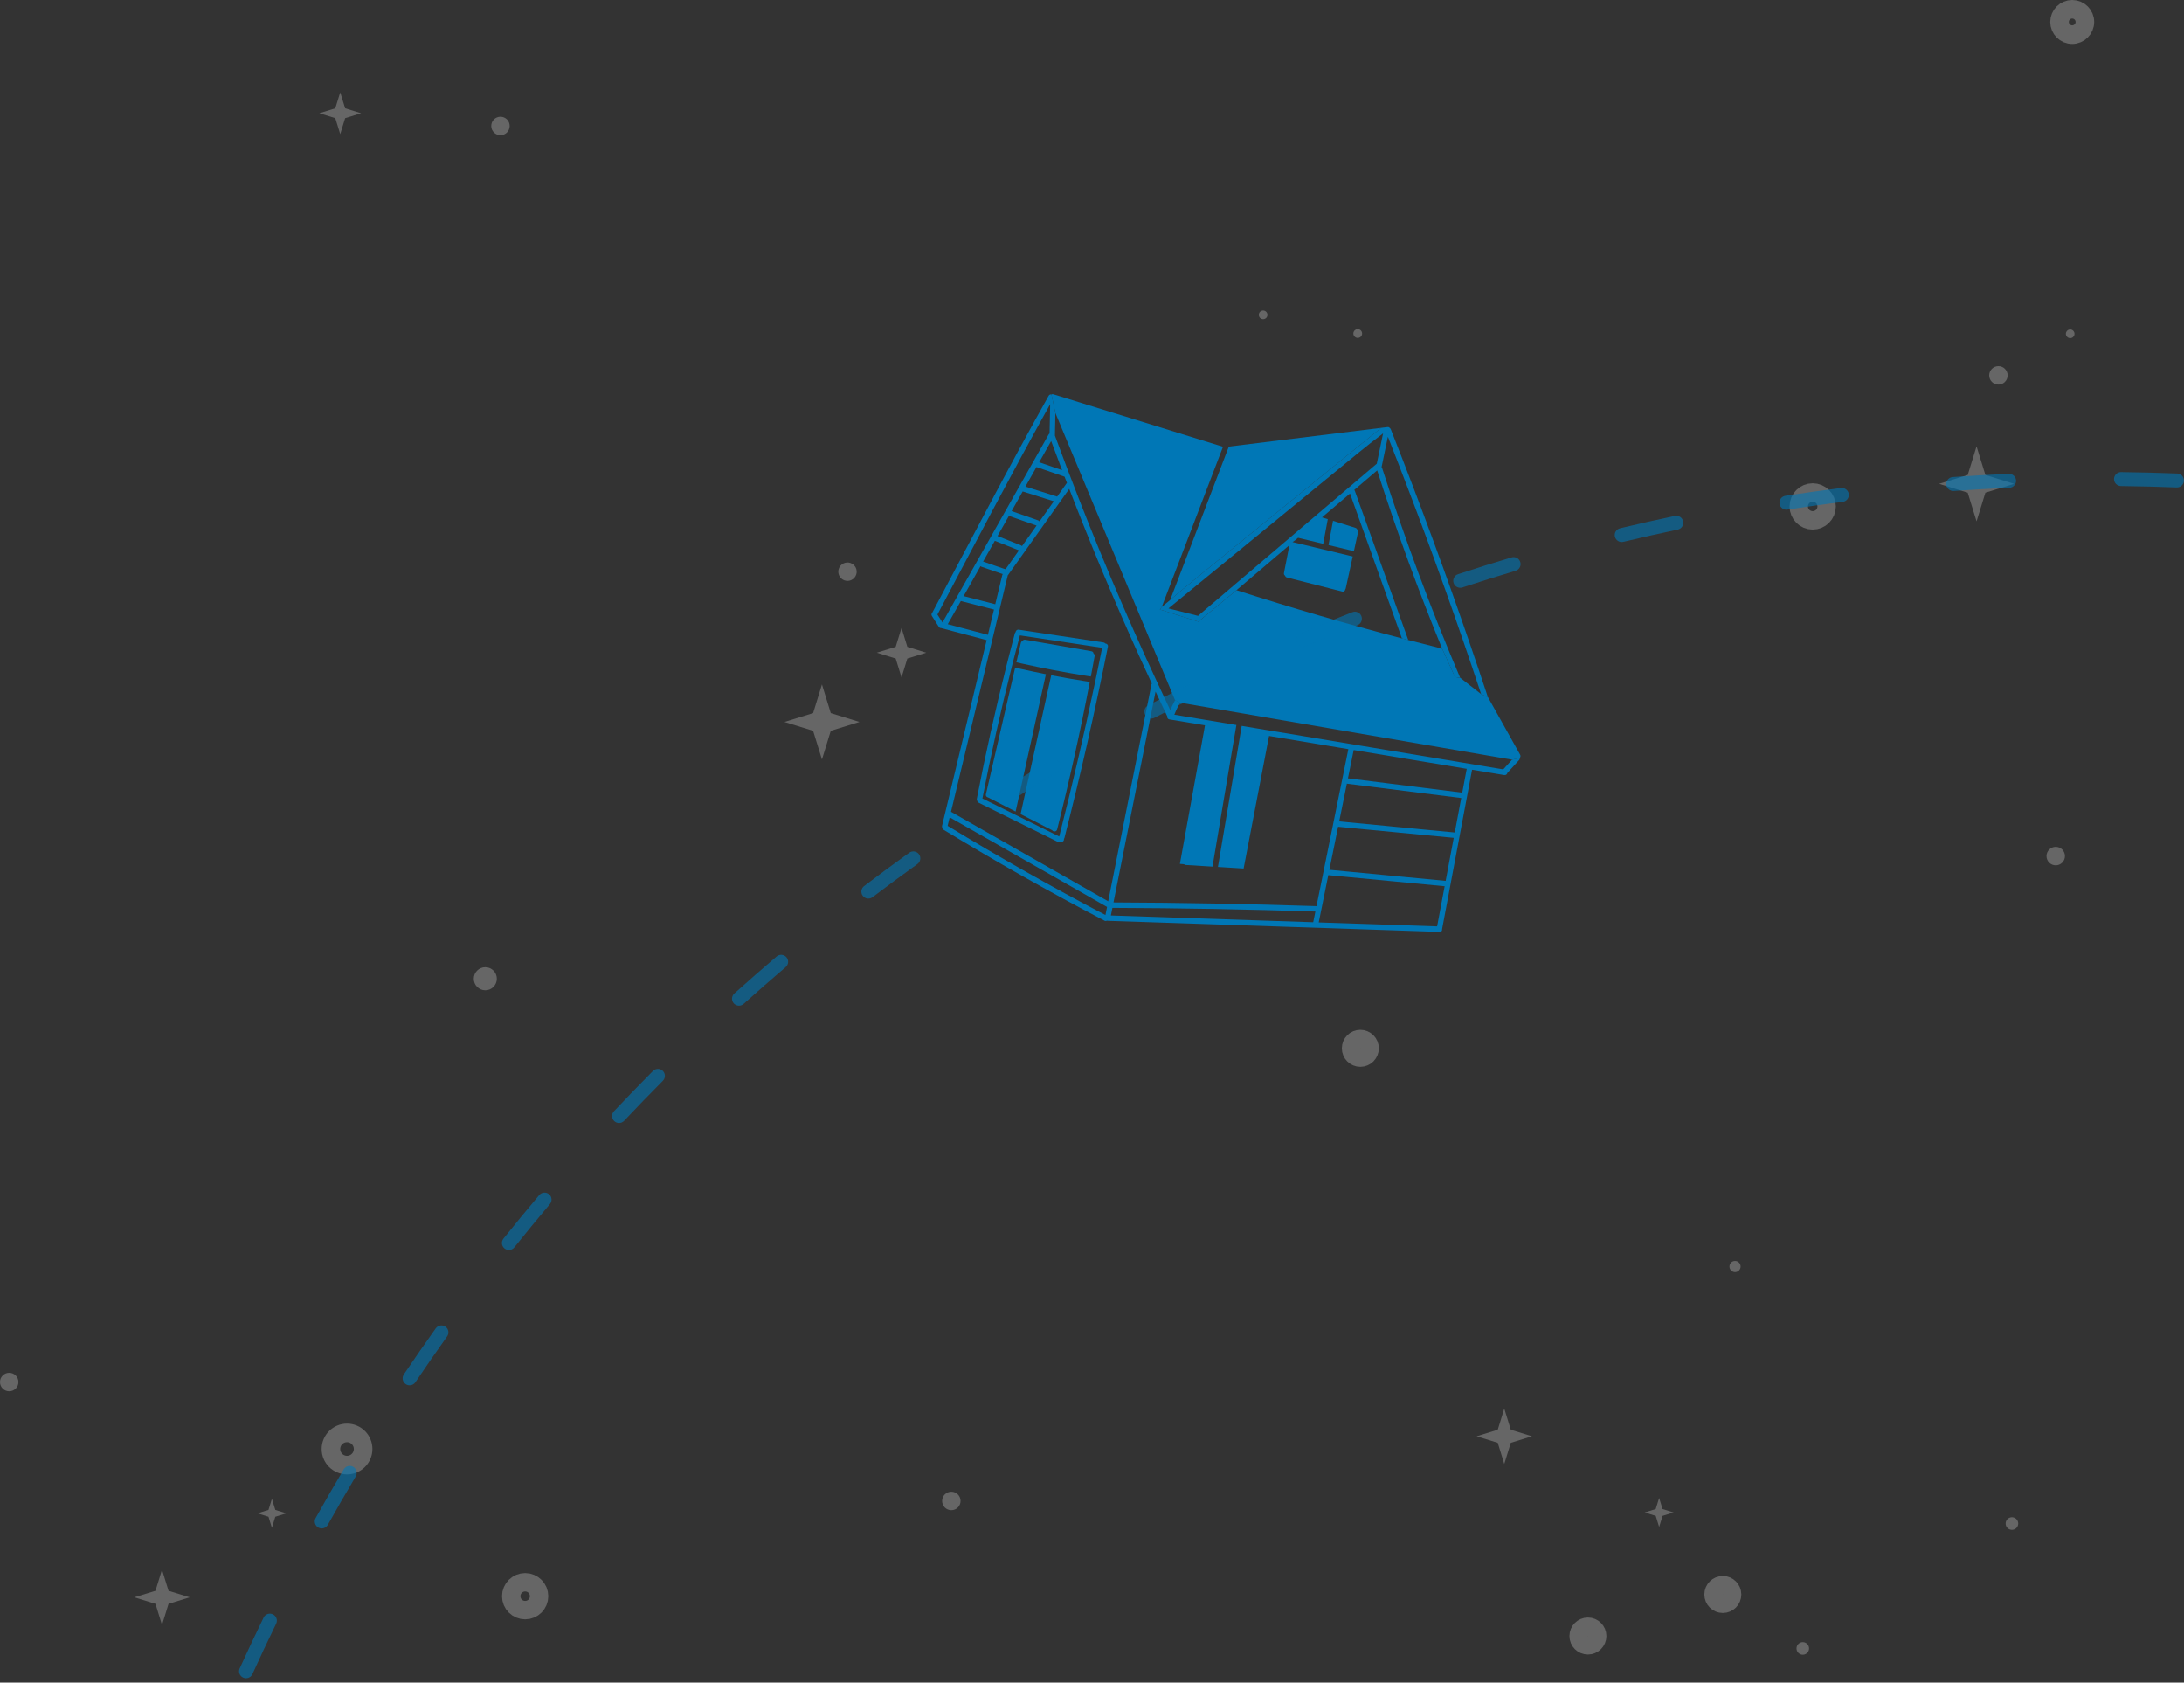 <svg width="470" height="362" viewBox="0 0 470 362" fill="none" xmlns="http://www.w3.org/2000/svg">
<rect x="0" y="0" width="470" height="362" fill="#333333" stroke="none"/>
<path d="M212.622 171.556C214.602 172.569 216.581 173.583 218.563 174.596C218.65 174.201 218.737 173.806 218.825 173.411C220.911 163.957 222.996 154.504 225.083 145.05C223.25 144.687 221.421 144.303 219.598 143.893C219.218 143.809 218.839 143.723 218.462 143.635C216.365 152.717 214.269 161.801 212.172 170.882C212.086 171.254 212.334 171.5 212.624 171.557L212.622 171.556Z" fill="#0077B6"/>
<path d="M286.651 113.207C286.399 114.558 286.146 115.91 285.893 117.261C287.338 117.608 288.784 117.953 290.229 118.299C290.608 118.39 290.986 118.48 291.362 118.57C291.653 117.238 291.944 115.906 292.236 114.572C292.278 114.37 292.226 114.207 292.121 114.089C292.099 113.863 291.965 113.648 291.697 113.563C290.087 113.058 288.478 112.554 286.867 112.049C286.795 112.434 286.724 112.822 286.651 113.207Z" fill="#0077B6"/>
<path d="M264.446 96.077C264.287 96.491 264.13 96.903 263.971 97.317C259.919 107.911 255.87 118.503 251.818 129.097C252.422 128.306 297.232 92.045 297.234 92.046C286.305 93.389 275.376 94.734 264.446 96.077Z" fill="#0077B6"/>
<path d="M247.016 136.585C248.97 141.274 250.923 145.961 252.877 150.65L253.923 151.168C272.705 154.394 291.486 157.62 310.268 160.846L325.404 163.445L327.054 163.059C327.211 162.883 327.28 162.625 327.134 162.365L320.215 150.001L318.748 149.334C317.261 148.173 315.773 147.015 314.286 145.854L313.119 145.661L310.357 139.556L303.067 137.694L301.701 137.345C289.741 134.214 277.866 130.761 266.095 126.976L257.879 133.743L249.603 131.124L250.019 130.574C250.022 130.56 250.025 130.546 250.03 130.532C254.279 119.423 258.526 108.314 262.774 97.208C262.915 96.843 263.053 96.478 263.193 96.114C251.023 92.353 238.853 88.593 226.685 84.833C226.523 84.782 226.387 84.804 226.279 84.867L227.124 88.86C233.755 104.77 240.387 120.68 247.017 136.589L247.016 136.585Z" fill="#0077B6"/>
<path d="M325.404 163.443C324.771 164.138 324.137 164.833 323.504 165.527C305 162.451 286.497 159.373 267.993 156.297C267.978 156.294 267.964 156.291 267.952 156.289C267.707 156.248 267.464 156.207 267.219 156.167C267.153 156.56 267.087 156.953 267.02 157.343C266.849 158.355 266.678 159.368 266.508 160.38C265.038 169.093 263.57 177.804 262.101 186.517L267.628 186.858L273.096 158.371C273.099 158.358 273.097 158.347 273.099 158.335C278.789 159.281 284.476 160.226 290.166 161.172C287.88 172.434 285.593 183.693 283.308 194.955C283.28 194.949 283.251 194.943 283.22 194.943C268.693 194.466 254.16 194.2 239.624 194.145C242.643 179.029 245.661 163.91 248.68 148.793C249.514 150.577 250.352 152.359 251.203 154.136C251.159 154.415 251.285 154.707 251.641 154.767C254.2 155.193 256.758 155.618 259.318 156.044C259.315 156.056 259.311 156.066 259.308 156.078C259.277 156.259 259.245 156.438 259.214 156.619L253.917 185.858L254.79 185.931C254.885 186.019 255.01 186.079 255.166 186.091L260.885 186.444L260.931 186.448C262.375 177.887 263.817 169.326 265.261 160.765C265.464 159.562 265.667 158.358 265.872 157.153C265.937 156.762 266.005 156.369 266.07 155.978C261.619 155.237 257.167 154.499 252.714 153.758C253.071 152.872 253.473 152.008 253.925 151.168L252.879 150.65C252.503 151.351 252.161 152.065 251.851 152.794C244.736 137.831 238.144 122.615 232.116 107.173C230.372 102.703 228.673 98.215 227.02 93.711C227.054 92.092 227.088 90.474 227.122 88.856L226.277 84.862C226.277 84.862 226.272 84.866 226.27 84.865C226.05 84.827 225.81 84.903 225.668 85.154C217.039 100.53 208.928 116.205 200.649 131.774C200.639 131.794 200.632 131.814 200.624 131.833C200.456 132.007 200.386 132.271 200.555 132.532C201.05 133.307 201.544 134.085 202.038 134.86C202.17 135.068 202.365 135.137 202.551 135.117C202.589 135.135 202.63 135.15 202.674 135.162C205.873 136.008 209.071 136.855 212.27 137.701C212.29 137.705 212.309 137.707 212.329 137.711C209.131 151.029 205.932 164.343 202.734 177.661C202.697 177.815 202.721 177.945 202.777 178.051C202.788 178.228 202.872 178.401 203.062 178.516C214.388 185.411 225.934 191.936 237.681 198.074C237.879 198.178 238.064 198.155 238.211 198.068C238.266 198.086 238.325 198.101 238.39 198.102L294.053 199.96C299.159 200.131 304.266 200.301 309.372 200.472C309.636 200.662 310.053 200.643 310.225 200.327C310.328 200.209 310.366 200.038 310.344 199.871C312.492 188.446 314.64 177.024 316.791 165.599C319.103 165.984 321.414 166.367 323.726 166.752C324.094 166.812 324.338 166.559 324.402 166.274C325.238 165.357 326.074 164.44 326.909 163.523C327.047 163.373 327.082 163.206 327.055 163.053L325.405 163.439L325.404 163.443ZM245.104 141.027C246.013 143.038 246.934 145.042 247.864 147.045C247.839 147.093 247.817 147.145 247.806 147.207L238.483 193.903C227.208 187.487 215.934 181.069 204.657 174.652C208.716 157.756 212.773 140.857 216.832 123.961C216.842 123.912 216.849 123.867 216.848 123.822C216.857 123.813 216.864 123.806 216.871 123.797C221.28 117.592 225.69 111.388 230.099 105.183C234.768 117.271 239.764 129.226 245.104 141.029L245.104 141.027ZM223.073 113.07C222.025 114.543 220.98 116.016 219.931 117.492C219.878 117.421 219.804 117.361 219.699 117.319C218.023 116.653 216.347 115.987 214.67 115.324C215.486 113.876 216.304 112.431 217.12 110.984C217.138 110.992 217.155 111.002 217.173 111.008C219.14 111.695 221.106 112.383 223.073 113.07ZM217.7 109.958C218.496 108.549 219.291 107.14 220.086 105.733C222.319 106.437 224.553 107.141 226.786 107.845C225.759 109.289 224.734 110.735 223.707 112.178C223.639 112.081 223.538 111.998 223.404 111.951C221.503 111.286 219.603 110.622 217.7 109.958ZM219.162 118.363C219.205 118.381 219.245 118.391 219.286 118.398L216.387 122.477C216.339 122.454 216.291 122.433 216.245 122.41C216.168 122.375 216.093 122.359 216.02 122.354C214.535 121.842 213.051 121.331 211.566 120.819C212.409 119.328 213.249 117.839 214.091 116.348C215.781 117.019 217.473 117.69 219.163 118.361L219.162 118.363ZM215.787 123.509C215.745 123.569 215.711 123.638 215.69 123.721C215.188 125.814 214.684 127.906 214.182 129.999L207.371 128.248C208.584 126.101 209.797 123.951 211.01 121.803C211.07 121.86 211.147 121.908 211.237 121.94C212.753 122.464 214.271 122.986 215.787 123.509ZM229.023 102.543C229.048 102.55 229.074 102.558 229.102 102.566C229.272 103.013 229.441 103.459 229.611 103.904C229.575 103.935 229.54 103.97 229.507 104.017C228.838 104.958 228.168 105.901 227.498 106.843C225.224 106.126 222.948 105.408 220.674 104.689C221.466 103.283 222.261 101.878 223.054 100.473C223.08 100.487 223.109 100.502 223.141 100.512C225.069 101.174 226.997 101.837 228.926 102.499C228.957 102.514 228.987 102.529 229.023 102.539L229.023 102.543ZM226.211 94.885C226.982 96.977 227.768 99.062 228.56 101.144C226.918 100.579 225.275 100.016 223.632 99.451C224.492 97.927 225.352 96.406 226.211 94.882L226.211 94.885ZM202.827 133.922C202.465 133.352 202.101 132.783 201.737 132.212C209.773 117.103 217.65 101.894 225.998 86.955C225.952 89.059 225.909 91.163 225.864 93.267C225.788 93.315 225.717 93.383 225.663 93.48C218.051 106.962 210.438 120.443 202.827 133.924L202.827 133.922ZM212.512 136.552C209.661 135.799 206.81 135.044 203.96 134.288C204.897 132.628 205.834 130.967 206.771 129.307C209.15 129.918 211.529 130.53 213.906 131.141L212.598 136.583C212.569 136.571 212.542 136.559 212.51 136.55L212.512 136.552ZM203.933 177.672C204.08 177.062 204.225 176.451 204.373 175.841C215.663 182.267 226.952 188.692 238.242 195.118L237.895 196.858C226.374 190.829 215.048 184.432 203.935 177.673L203.933 177.672ZM254.094 197.457C249.084 197.289 244.072 197.122 239.063 196.954C239.171 196.409 239.28 195.863 239.391 195.315C253.956 195.368 268.52 195.631 283.074 196.107C282.919 196.874 282.762 197.64 282.607 198.408L254.096 197.457L254.094 197.457ZM291.315 161.365C296.762 162.271 302.21 163.176 307.657 164.082C310.318 164.525 312.98 164.968 315.643 165.409L314.677 170.538C306.479 169.509 298.28 168.481 290.081 167.452C290.493 165.423 290.905 163.394 291.317 161.366L291.315 161.365ZM289.848 168.602C298.052 169.632 306.257 170.662 314.46 171.692L313.065 179.104C304.777 178.31 296.486 177.515 288.198 176.721C288.747 174.014 289.297 171.309 289.846 168.602L289.848 168.602ZM287.965 177.871C296.259 178.667 304.554 179.46 312.848 180.255L311.107 189.512C302.766 188.717 294.425 187.925 286.084 187.131C286.71 184.043 287.336 180.958 287.963 177.871L287.965 177.871ZM283.789 198.45C284.476 195.06 285.164 191.671 285.852 188.283C294.199 189.077 302.545 189.87 310.892 190.666L309.267 199.301L283.786 198.451L283.789 198.45Z" fill="#0077B6"/>
<path d="M257.877 133.74L266.093 126.973C269.89 123.741 273.686 120.512 277.482 117.28L276.312 123.272C276.26 123.54 276.377 123.741 276.551 123.854C276.602 124.036 276.734 124.191 276.967 124.251C280.925 125.256 284.883 126.26 288.841 127.265C289.225 127.363 289.47 127.091 289.514 126.782C289.561 126.72 289.596 126.642 289.615 126.55C290.114 124.273 290.612 121.996 291.108 119.719C290.729 119.629 290.351 119.538 289.974 119.449C286.241 118.554 282.505 117.659 278.771 116.765L278.137 116.632L278.157 116.619L278.747 116.204C278.945 116.035 279.146 115.864 279.345 115.695C281.148 116.128 282.95 116.558 284.753 116.991C285.011 115.613 285.27 114.234 285.526 112.856C285.599 112.471 285.67 112.083 285.742 111.698C285.328 111.568 284.913 111.438 284.499 111.309C286.508 109.599 288.517 107.889 290.526 106.179C294.249 116.567 297.971 126.956 301.695 137.343L303.061 137.692C299.227 126.994 295.394 116.294 291.558 105.596C291.53 105.517 291.488 105.453 291.443 105.399C293.081 104.005 294.719 102.611 296.357 101.216C296.363 101.219 296.368 101.224 296.376 101.228C300.529 114.186 305.192 126.971 310.351 139.555L313.113 145.66L314.28 145.852C314.265 145.841 314.25 145.833 314.235 145.824C307.937 131.051 302.328 115.985 297.428 100.68C297.402 100.6 297.365 100.535 297.319 100.481C297.772 98.309 298.225 96.136 298.678 93.964C304.426 108.568 309.865 123.295 314.969 138.143C316.25 141.865 317.505 145.596 318.744 149.333L320.211 150C320.203 149.987 320.194 149.977 320.188 149.967C315.207 134.905 309.899 119.956 304.258 105.134C302.634 100.866 300.982 96.609 299.303 92.362C299.253 92.236 299.177 92.148 299.086 92.086C298.989 91.944 298.824 91.852 298.594 91.88C298.139 91.936 297.683 91.993 297.227 92.048C297.227 92.048 252.417 128.309 251.811 129.1C251.211 129.591 250.61 130.083 250.01 130.574L249.594 131.124L257.87 133.743L257.877 133.74ZM287.315 101.531C290.687 98.77 294.021 95.948 297.514 93.344C297.572 93.301 297.614 93.253 297.65 93.201C297.195 95.386 296.739 97.572 296.283 99.758C290.174 104.957 284.062 110.158 277.953 115.357C277.603 115.654 277.254 115.952 276.904 116.249C270.543 121.663 264.181 127.078 257.817 132.492C255.696 131.958 253.577 131.427 251.457 130.894C263.41 121.106 275.36 111.318 287.313 101.53L287.315 101.531Z" fill="#0077B6"/>
<path d="M233.595 145.369C233.98 145.429 234.365 145.487 234.751 145.544C235.028 144.086 235.299 142.628 235.564 141.167C235.611 140.904 235.498 140.706 235.328 140.591C235.31 140.366 235.173 140.16 234.884 140.11L220.628 137.63C220.353 137.583 220.145 137.714 220.034 137.903C219.875 137.964 219.742 138.093 219.69 138.308C219.37 139.702 219.047 141.096 218.726 142.487C219.106 142.574 219.485 142.662 219.862 142.748C224.411 143.769 228.99 144.643 233.595 145.367L233.595 145.369Z" fill="#0077B6"/>
<path d="M226.225 145.276C224.116 154.838 222.006 164.399 219.895 173.961C219.813 174.329 219.731 174.697 219.652 175.066C219.646 175.095 219.634 175.118 219.627 175.144C221.847 176.28 224.065 177.416 226.285 178.55C226.327 178.571 226.368 178.587 226.408 178.597C226.631 178.985 227.358 179.008 227.502 178.435C230.144 167.926 232.486 157.341 234.527 146.699C234.141 146.641 233.756 146.583 233.373 146.524C230.983 146.149 228.601 145.733 226.225 145.276Z" fill="#0077B6"/>
<path d="M210.306 172.312C210.334 172.46 210.425 172.601 210.605 172.688C216.308 175.511 222.008 178.334 227.711 181.155C227.914 181.256 228.104 181.23 228.252 181.137C228.26 181.139 228.266 181.14 228.274 181.142C228.571 181.207 228.916 180.998 228.966 180.687C228.977 180.617 228.976 180.548 228.965 180.482C229.012 180.421 229.05 180.349 229.073 180.26C232.548 166.632 235.664 152.916 238.423 139.125C238.507 138.704 238.173 138.444 237.843 138.434C237.771 138.326 237.655 138.244 237.483 138.218C231.4 137.3 225.315 136.384 219.233 135.466C218.842 135.407 218.591 135.702 218.55 136.009C218.476 136.078 218.414 136.172 218.383 136.293C217.857 138.266 217.346 140.244 216.845 142.224C216.78 142.481 216.715 142.738 216.651 142.995C214.238 152.553 212.088 162.177 210.213 171.858C210.177 172.042 210.221 172.194 210.308 172.31L210.306 172.312ZM217.731 143.467C217.826 143.087 217.923 142.707 218.019 142.329C218.498 140.448 218.982 138.571 219.482 136.695C225.384 137.585 231.284 138.475 237.186 139.364C236.762 141.483 236.324 143.601 235.881 145.719C235.8 146.102 235.719 146.486 235.639 146.869C233.306 157.953 230.743 168.988 227.947 179.965C224.925 178.469 221.902 176.972 218.88 175.477C218.828 175.46 218.783 175.436 218.738 175.407C216.298 174.199 213.857 172.991 211.417 171.783C213.261 162.288 215.37 152.847 217.733 143.47L217.731 143.467Z" fill="#0077B6"/>
<path d="M278.188 116.641L278.775 116.764C278.569 116.715 278.365 116.665 278.159 116.617L278.188 116.641Z" fill="#0077B6"/>
<path d="M278.141 116.633L278.146 116.634L278.164 116.616L278.141 116.633Z" fill="#0077B6"/>
<path d="M278.145 116.633L278.191 116.643L278.162 116.616L278.145 116.633Z" fill="#0077B6"/>
<g opacity="0.25">
<path d="M445.942 2C447.45 2 448.671 3.222 448.671 4.731C448.671 6.24 447.448 7.462 445.942 7.462C444.437 7.462 443.214 6.24 443.214 4.731C443.214 3.222 444.437 2 445.942 2Z" stroke="white" stroke-width="4" stroke-miterlimit="10"/>
<path d="M204.73 320.936C205.827 320.936 206.715 321.825 206.715 322.922C206.715 324.019 205.827 324.908 204.73 324.908C203.634 324.908 202.746 324.017 202.746 322.922C202.746 321.827 203.634 320.936 204.73 320.936Z" fill="white"/>
<path d="M432.045 80.755C432.045 79.659 431.156 78.77 430.061 78.77C428.965 78.77 428.077 79.659 428.077 80.755C428.077 81.852 428.965 82.741 430.061 82.741C431.156 82.741 432.045 81.852 432.045 80.755Z" fill="white"/>
<path d="M271.829 66.812C272.342 66.812 272.757 67.23 272.757 67.742C272.757 68.254 272.34 68.671 271.829 68.671C271.317 68.671 270.9 68.254 270.9 67.742C270.9 67.23 271.317 66.812 271.829 66.812Z" fill="white"/>
<path d="M445.509 70.884C446.022 70.884 446.437 71.302 446.437 71.814C446.437 72.326 446.021 72.743 445.509 72.743C444.997 72.743 444.58 72.326 444.58 71.814C444.58 71.302 444.997 70.884 445.509 70.884Z" fill="white"/>
<path d="M387.962 353.295C388.708 353.295 389.313 353.901 389.313 354.648C389.313 355.395 388.708 356 387.962 356C387.216 356 386.611 355.395 386.611 354.648C386.611 353.901 387.216 353.295 387.962 353.295Z" fill="white"/>
<path d="M431.795 327.113C432.164 326.465 432.99 326.238 433.638 326.607C434.287 326.975 434.514 327.803 434.144 328.451C433.776 329.101 432.949 329.328 432.3 328.958C431.65 328.589 431.425 327.762 431.793 327.111L431.795 327.113Z" fill="white"/>
<path d="M373.381 271.29C374.042 271.29 374.578 271.827 374.578 272.488C374.578 273.149 374.042 273.686 373.381 273.686C372.721 273.686 372.185 273.149 372.185 272.488C372.185 271.827 372.721 271.29 373.381 271.29Z" fill="white"/>
<path d="M442.395 182.195C443.491 182.195 444.379 183.084 444.379 184.181C444.379 185.278 443.489 186.167 442.395 186.167C441.301 186.167 440.409 185.278 440.409 184.181C440.409 183.084 441.299 182.195 442.395 182.195Z" fill="white"/>
<path d="M107.7 25.12C108.797 25.12 109.684 26.009 109.684 27.106C109.684 28.203 108.797 29.092 107.7 29.092C106.604 29.092 105.716 28.203 105.716 27.106C105.716 26.009 106.604 25.12 107.7 25.12Z" fill="white"/>
<path d="M292.188 70.814C292.708 70.814 293.128 71.234 293.128 71.754C293.128 72.274 292.708 72.695 292.188 72.695C291.669 72.695 291.248 72.274 291.248 71.754C291.248 71.234 291.669 70.814 292.188 70.814Z" fill="white"/>
<path d="M104.441 208.087C105.811 208.087 106.922 209.199 106.922 210.57C106.922 211.941 105.811 213.053 104.441 213.053C103.072 213.053 101.96 211.941 101.96 210.57C101.96 209.199 103.072 208.087 104.441 208.087Z" fill="white"/>
<path d="M390.095 106.976C391.188 106.976 392.073 107.863 392.073 108.957C392.073 110.05 391.188 110.937 390.095 110.937C389.002 110.937 388.117 110.05 388.117 108.957C388.117 107.863 389.002 106.976 390.095 106.976Z" stroke="white" stroke-width="6" stroke-miterlimit="10"/>
<path d="M292.747 223.561C293.839 223.561 294.725 224.448 294.725 225.541C294.725 226.635 293.839 227.521 292.747 227.521C291.654 227.521 290.768 226.635 290.768 225.541C290.768 224.448 291.654 223.561 292.747 223.561Z" stroke="white" stroke-width="4" stroke-miterlimit="10"/>
<path d="M341.722 350.002C342.815 350.002 343.701 350.889 343.701 351.982C343.701 353.075 342.815 353.962 341.722 353.962C340.63 353.962 339.744 353.075 339.744 351.982C339.744 350.889 340.63 350.002 341.722 350.002Z" stroke="white" stroke-width="4" stroke-miterlimit="10"/>
<path d="M370.757 341.06C371.85 341.06 372.736 341.947 372.736 343.041C372.736 344.134 371.85 345.021 370.757 345.021C369.665 345.021 368.779 344.134 368.779 343.041C368.779 341.947 369.665 341.06 370.757 341.06Z" stroke="white" stroke-width="4" stroke-miterlimit="10"/>
<path d="M180.663 122.017C181.203 121.067 182.411 120.735 183.36 121.275C184.309 121.816 184.641 123.025 184.101 123.975C183.561 124.925 182.353 125.256 181.404 124.716C180.455 124.176 180.123 122.967 180.663 122.015L180.663 122.017Z" fill="white"/>
<path d="M322.319 307.6L323.721 303.049L325.124 307.6L329.673 309.005L325.124 310.409L323.721 314.962L322.319 310.409L317.771 309.005L322.319 307.6Z" fill="white"/>
<path d="M1.984 295.352C3.08 295.352 3.968 296.241 3.968 297.338C3.968 298.435 3.078 299.324 1.984 299.324C0.89 299.324 -3.04011e-05 298.435 -3.02572e-05 297.338C-3.01133e-05 296.241 0.888 295.352 1.984 295.352Z" fill="white"/>
<path d="M113.014 341.433C114.107 341.433 114.993 342.32 114.993 343.413C114.993 344.507 114.107 345.393 113.014 345.393C111.922 345.393 111.036 344.507 111.036 343.413C111.036 342.32 111.922 341.433 113.014 341.433Z" stroke="white" stroke-width="6" stroke-miterlimit="10"/>
<path d="M74.683 308.28C76.594 308.28 78.144 309.832 78.144 311.745C78.144 313.658 76.594 315.21 74.683 315.21C72.771 315.21 71.221 313.66 71.221 311.745C71.221 309.83 72.771 308.28 74.683 308.28Z" stroke="white" stroke-width="4" stroke-miterlimit="10"/>
<path d="M57.779 324.85L58.514 322.466L59.25 324.85L61.63 325.584L59.25 326.32L58.514 328.704L57.779 326.32L55.399 325.584L57.779 324.85Z" fill="white"/>
<path d="M33.461 342.249L34.862 337.698L36.266 342.249L40.814 343.653L36.266 345.058L34.862 349.611L33.461 345.058L28.912 343.653L33.461 342.249Z" fill="white"/>
<path d="M72.159 23.306L73.218 19.869L74.277 23.306L77.711 24.366L74.277 25.426L73.218 28.863L72.159 25.426L68.725 24.366L72.159 23.306Z" fill="white"/>
<path d="M174.985 153.418L176.887 147.249L178.787 153.418L184.955 155.322L178.787 157.226L176.887 163.398L174.985 157.226L168.819 155.322L174.985 153.418Z" fill="white"/>
<path d="M423.455 102.191L425.357 96.021L427.26 102.191L433.426 104.095L427.26 105.998L425.357 112.17L423.455 105.998L417.289 104.095L423.455 102.191Z" fill="white"/>
<path d="M356.316 324.664L357.051 322.279L357.786 324.664L360.167 325.398L357.786 326.134L357.051 328.518L356.316 326.134L353.936 325.398L356.316 324.664Z" fill="white"/>
<path d="M192.756 139.164L194.01 135.096L195.264 139.164L199.329 140.42L195.264 141.675L194.01 145.744L192.756 141.675L188.691 140.42L192.756 139.164Z" fill="white"/>
</g>
<path opacity="0.6" fill-rule="evenodd" clip-rule="evenodd" d="M108.343 266.494C109.603 264.916 110.876 263.345 112.162 261.779C113.447 260.213 114.741 258.659 116.044 257.116C116.578 256.483 117.525 256.403 118.158 256.937C118.791 257.472 118.871 258.418 118.336 259.051C117.043 260.584 115.757 262.128 114.48 263.683C113.203 265.238 111.939 266.799 110.687 268.366C110.17 269.014 109.226 269.119 108.579 268.602C107.932 268.085 107.826 267.142 108.343 266.494ZM132.192 241.198C131.589 240.63 131.56 239.681 132.128 239.078C134.895 236.141 137.694 233.249 140.524 230.404C141.108 229.817 142.058 229.814 142.645 230.399C143.233 230.983 143.235 231.933 142.651 232.52C139.84 235.346 137.06 238.217 134.312 241.135C133.744 241.738 132.795 241.766 132.192 241.198ZM95.871 285.431C96.546 285.912 96.702 286.849 96.221 287.523C93.894 290.786 91.619 294.071 89.394 297.378C88.931 298.065 87.999 298.248 87.312 297.785C86.625 297.323 86.442 296.391 86.905 295.704C89.145 292.374 91.436 289.066 93.779 285.781C94.26 285.107 95.197 284.95 95.871 285.431ZM157.916 215.87C157.362 215.254 157.412 214.306 158.027 213.751C161.033 211.045 164.069 208.387 167.135 205.778C167.766 205.241 168.712 205.317 169.249 205.947C169.786 206.578 169.71 207.525 169.079 208.062C166.035 210.654 163.02 213.294 160.034 215.981C159.419 216.535 158.47 216.485 157.916 215.87ZM76.032 315.591C76.743 316.015 76.977 316.936 76.553 317.648C74.498 321.098 72.495 324.57 70.545 328.06C70.141 328.784 69.227 329.042 68.504 328.638C67.781 328.234 67.522 327.321 67.926 326.597C69.89 323.083 71.906 319.587 73.975 316.112C74.399 315.401 75.32 315.167 76.032 315.591ZM185.675 192.73C185.174 192.071 185.302 191.13 185.962 190.628C189.173 188.188 192.412 185.796 195.679 183.454C196.352 182.971 197.289 183.126 197.772 183.799C198.254 184.472 198.1 185.409 197.427 185.892C194.183 188.218 190.966 190.593 187.777 193.017C187.117 193.518 186.176 193.39 185.675 192.73ZM58.735 347.322C59.48 347.685 59.789 348.583 59.425 349.328C57.669 352.928 55.965 356.545 54.314 360.179C53.972 360.934 53.083 361.267 52.328 360.925C51.574 360.582 51.24 359.693 51.583 358.939C53.245 355.28 54.96 351.637 56.729 348.012C57.093 347.267 57.991 346.958 58.735 347.322ZM215.244 171.99C214.8 171.291 215.006 170.364 215.705 169.92C219.108 167.755 222.535 165.641 225.987 163.578C226.698 163.153 227.619 163.385 228.044 164.096C228.469 164.807 228.237 165.728 227.526 166.153C224.098 168.202 220.694 170.301 217.315 172.451C216.616 172.896 215.689 172.689 215.244 171.99ZM246.431 153.786C246.046 153.053 246.329 152.146 247.063 151.761C250.637 149.885 254.233 148.061 257.85 146.289C258.594 145.925 259.492 146.233 259.857 146.977C260.221 147.72 259.913 148.619 259.17 148.983C255.578 150.743 252.006 152.555 248.457 154.417C247.723 154.802 246.816 154.52 246.431 153.786ZM279.04 138.228C278.717 137.465 279.074 136.585 279.837 136.262C283.55 134.692 287.281 133.174 291.03 131.709C291.802 131.407 292.672 131.788 292.973 132.56C293.275 133.331 292.894 134.201 292.122 134.503C288.399 135.958 284.693 137.466 281.006 139.025C280.243 139.348 279.363 138.991 279.04 138.228ZM312.818 125.429C312.559 124.641 312.987 123.794 313.775 123.535C317.602 122.278 321.445 121.073 325.302 119.923C326.096 119.686 326.932 120.138 327.168 120.931C327.405 121.725 326.954 122.561 326.16 122.798C322.329 123.94 318.513 125.136 314.711 126.385C313.924 126.644 313.076 126.216 312.818 125.429ZM347.534 115.461C347.341 114.655 347.838 113.846 348.644 113.653C352.563 112.715 356.494 111.83 360.436 111.001C361.246 110.83 362.042 111.349 362.212 112.159C362.383 112.97 361.864 113.766 361.054 113.936C357.139 114.76 353.235 115.638 349.342 116.57C348.537 116.763 347.727 116.266 347.534 115.461ZM382.957 108.383C382.831 107.564 383.392 106.798 384.211 106.672C388.193 106.059 392.183 105.501 396.179 104.998C397.001 104.894 397.752 105.476 397.855 106.298C397.959 107.12 397.376 107.87 396.554 107.974C392.585 108.474 388.622 109.028 384.667 109.637C383.849 109.763 383.083 109.201 382.957 108.383ZM418.84 104.237C418.782 103.411 419.404 102.694 420.231 102.635C424.249 102.351 428.271 102.123 432.296 101.949C433.124 101.913 433.824 102.555 433.859 103.383C433.895 104.211 433.253 104.91 432.425 104.946C428.427 105.119 424.433 105.346 420.442 105.628C419.616 105.686 418.898 105.064 418.84 104.237ZM454.942 103.052C454.952 102.223 455.631 101.56 456.459 101.569C460.487 101.616 464.515 101.719 468.542 101.876C469.369 101.909 470.014 102.606 469.982 103.434C469.949 104.262 469.252 104.907 468.424 104.874C464.425 104.718 460.424 104.616 456.424 104.569C455.596 104.559 454.932 103.88 454.942 103.052Z" fill="#0077B6"/>
</svg>
